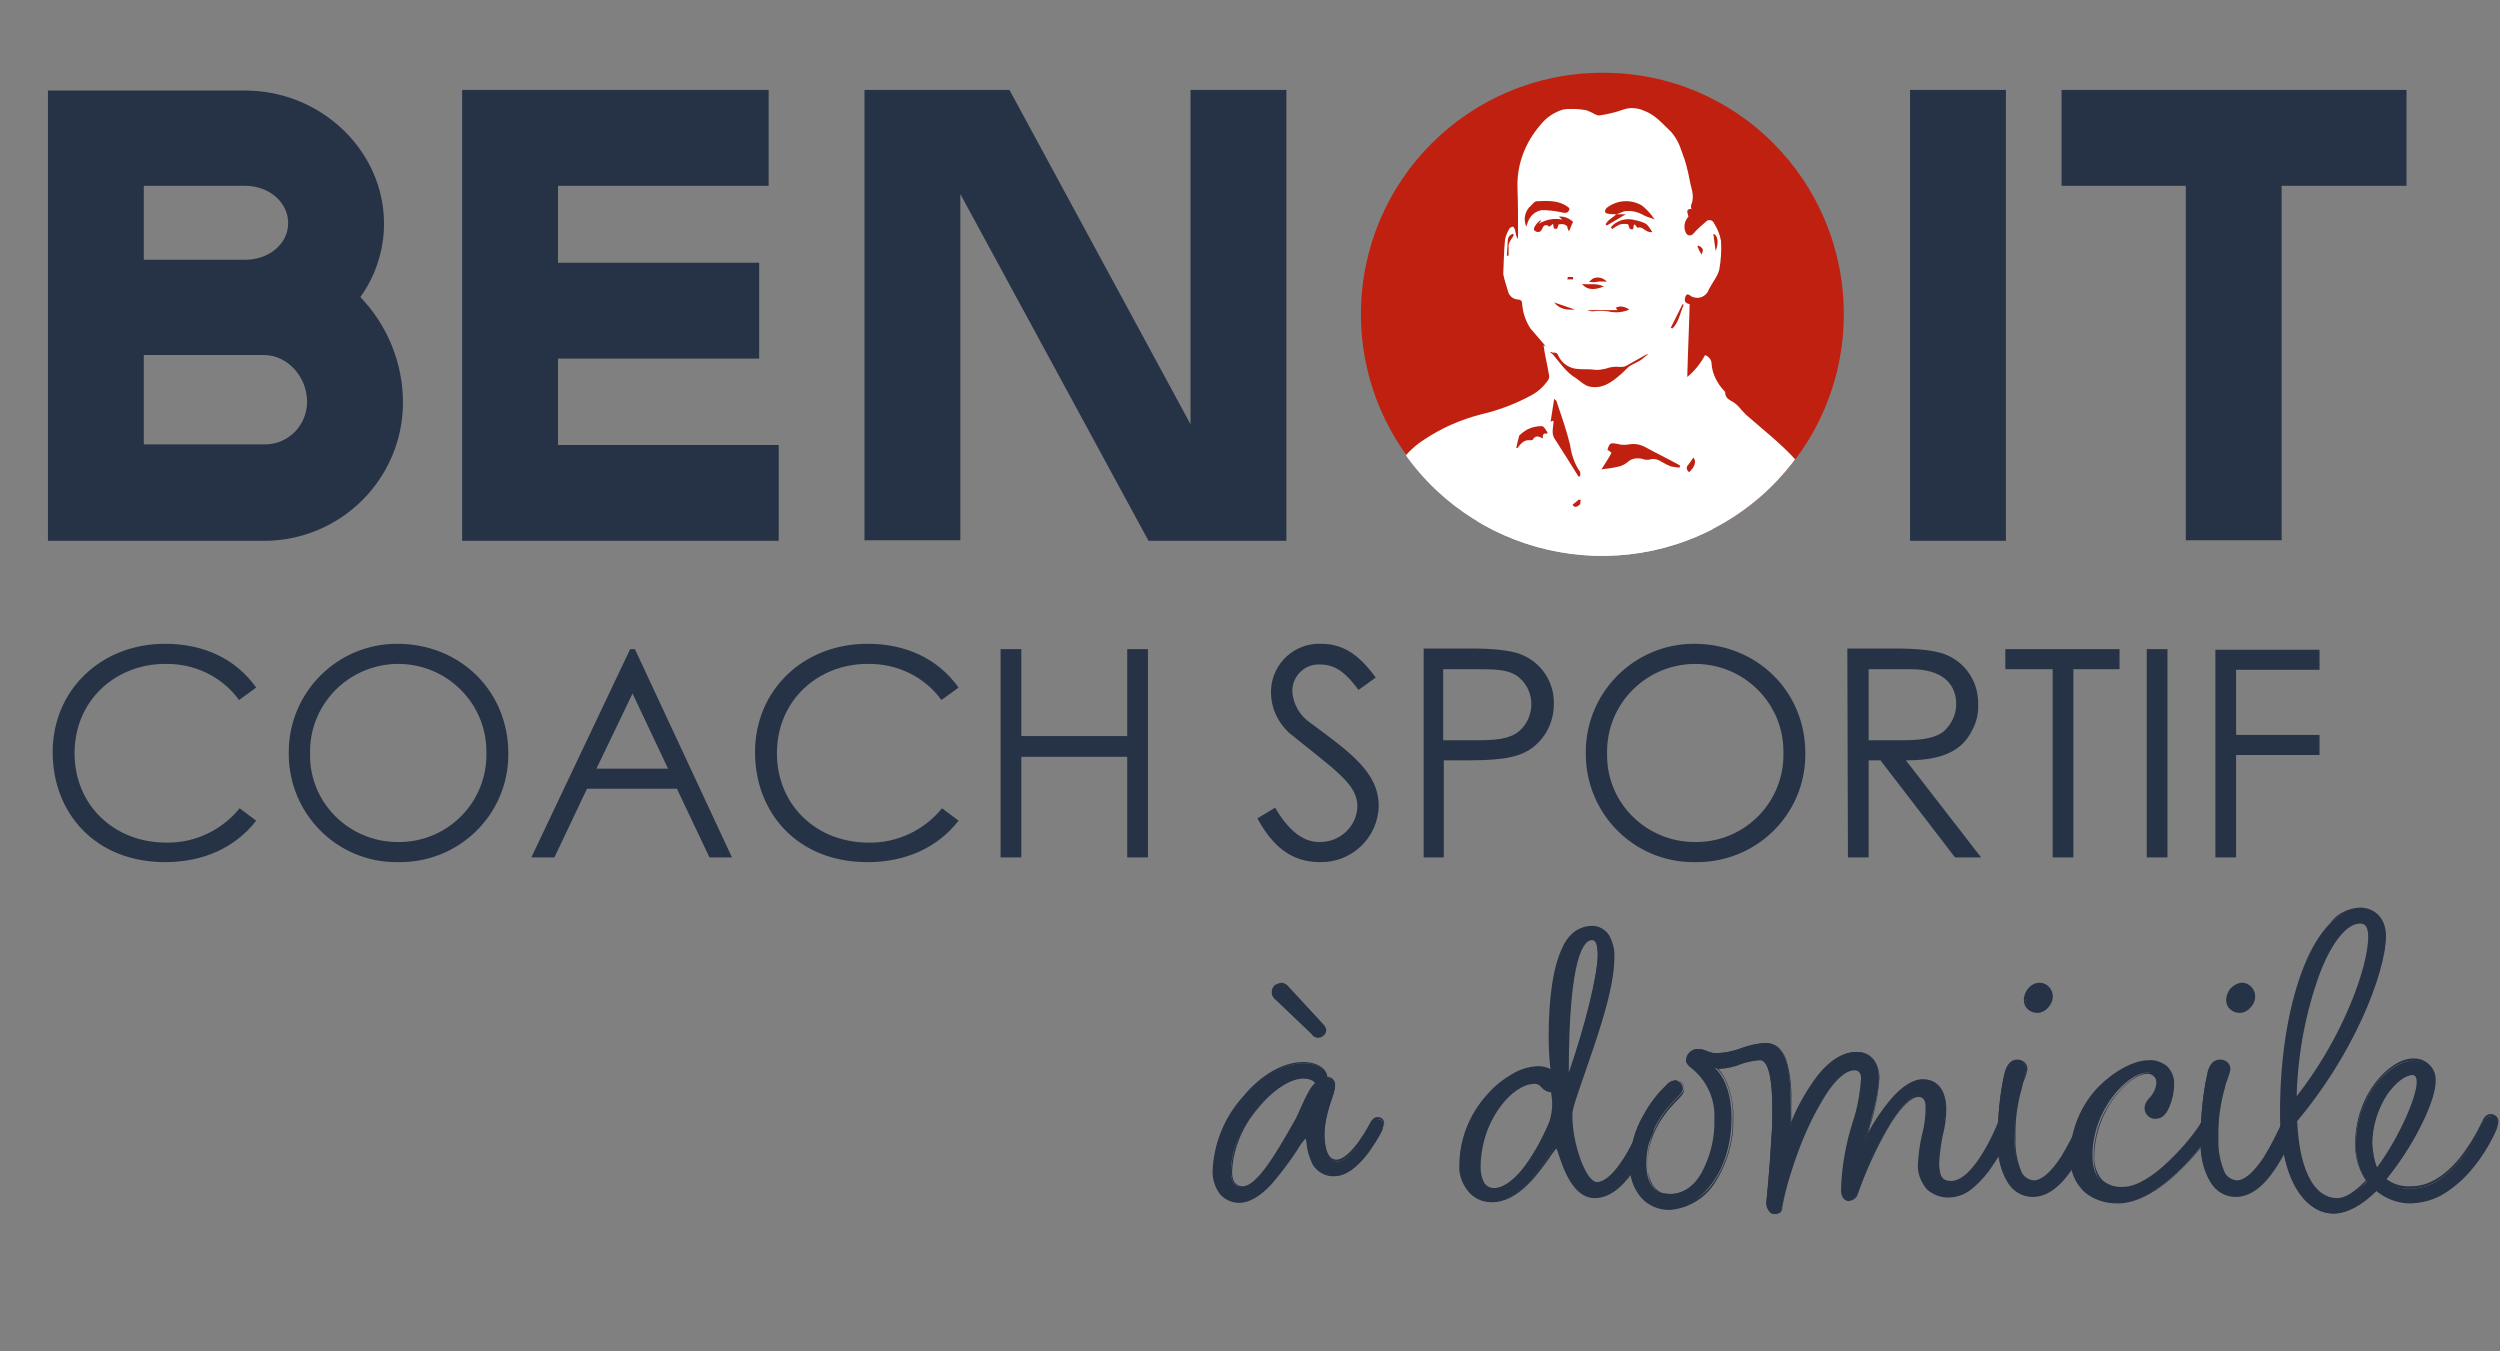 <?xml version="1.0" encoding="UTF-8"?>
<!-- Generator: Adobe Illustrator 24.0.1, SVG Export Plug-In . SVG Version: 6.00 Build 0)  -->
<svg xmlns="http://www.w3.org/2000/svg" xmlns:xlink="http://www.w3.org/1999/xlink" version="1.1" id="Calque_1" x="0px" y="0px" viewBox="0 0 422.5 228.4" style="enable-background:new 0 0 422.5 228.4;" xml:space="preserve">
<rect x="0" y="0" width="422.5" height="228.4" fill="#808080" stroke="none"/>
<style type="text/css">
	.st0{clip-path:url(#SVGID_2_);}
	.st1{fill:#263245;}
	.st2{fill:#BF200F;}
	.st3{clip-path:url(#SVGID_4_);}
	.st4{fill:#FFFFFF;}
	.st5{clip-path:url(#SVGID_6_);}
</style>
<g id="Groupe_79" transform="translate(-171 -409.777)">
	<g id="Groupe_6" transform="translate(-427.277 -50.328)">
		<g id="Groupe_5" transform="translate(598.277 460.105)">
			<g id="Groupe_2" transform="translate(0 0)">
				<g>
					<defs>
						<rect id="SVGID_1_" x="0" y="0" width="409.2" height="155.4"></rect>
					</defs>
					<clipPath id="SVGID_2_">
						<use xlink:href="#SVGID_1_" style="overflow:visible;"></use>
					</clipPath>
					<g id="Groupe_1" class="st0">
						<path id="Tracé_199" class="st1" d="M8.1,91.4h36.5c13,0,23.5-10.5,23.5-23.4c0-6.6-2.6-13-7.2-17.8c2.6-3.6,4-8,4-12.4        c0-12.3-10.6-22.5-23.5-22.5H8.1V91.4z M51.9,67.9c0,4-3.2,7.2-7.1,7.2c-0.1,0-0.1,0-0.2,0H24.3V60h20.3        C48.6,60,51.9,63.7,51.9,67.9z M41.4,31.4c4.1,0,7.3,2.8,7.3,6.3s-3.2,6.2-7.3,6.2H24.3V31.4H41.4z M78.1,91.4h53.5V75.2H94.3        V60.6h34V44.4h-34v-13h35.6V15.2H78.1V91.4z M194.1,91.4h23.3V15.2h-16.2v56.5l-30.6-56.5h-24.5v76.1h16.2V32.8L194.1,91.4z         M230.9,53.3c0,21.9,17.7,39.6,39.5,39.6c0,0,0.1,0,0.1,0c21.9,0,39.7-17.7,39.7-39.6c0,0,0,0,0,0c0-21.9-17.8-39.7-39.7-39.7        C248.6,13.6,230.9,31.4,230.9,53.3C230.9,53.3,230.9,53.3,230.9,53.3z M247,53.3c0-13,10.5-23.5,23.4-23.5        c13,0,23.5,10.6,23.5,23.5c0,13-10.6,23.5-23.5,23.4C257.5,76.8,247,66.3,247,53.3C247,53.4,247,53.4,247,53.3L247,53.3z         M322.8,91.4H339V15.2h-16.2V91.4z M348.3,31.4h21.1v59.9h16.2V31.4h21.1V15.2h-58.3V31.4z"></path>
						<path id="Tracé_1" class="st2" d="M311.6,53.1c0,22.6-18.3,40.8-40.8,40.8S230,75.6,230,53.1c0-22.6,18.3-40.8,40.8-40.8        C293.4,12.2,311.6,30.5,311.6,53.1"></path>
						<path id="Tracé_2" class="st2" d="M269.2,30.1c-0.3,0.8-0.8,0.4-1.2,0.4c-0.8-0.1-1.5-0.2-2.3-0.2c-0.8,0.1-1.4,0.7-1.7,1.5        c-0.1,0.2-0.1,0.4-0.2,0.7c-0.4-0.8-0.3-1.8,0.4-2.5c0.1-0.1,0.2-0.3,0.3-0.4c0.2-0.1,0.3-0.3,0.5-0.4        c1.4-0.1,2.9-0.2,4.1,0.8C269.2,29.9,269.2,30,269.2,30.1"></path>
						<path id="Tracé_3" class="st2" d="M275.2,30.8c-0.3,0-0.7,0-1-0.1c-0.2,0-0.4-0.1-0.4-0.2c0-0.2,0.1-0.4,0.2-0.5        c1.3-1,3.1-1.1,4.5-0.3c0.3,0.2,0.5,0.4,0.7,0.6c0.4,0.4,0.7,0.7,0.9,1.2c-0.5-0.2-0.9-0.3-1.4-0.5c-0.8-0.5-1.7-0.7-2.6-0.5        C275.9,30.5,275.6,30.6,275.2,30.8L275.2,30.8z"></path>
						<path id="Tracé_4" class="st2" d="M269.2,32.9c-0.1-0.2-0.2-0.5-0.3-0.7c-0.1-0.1-0.3-0.2-0.4-0.3c-0.2,0-0.4,0.1-0.6,0        c-0.2,0.2,0,0.8-0.6,0.5c-0.1,0-0.1-0.4-0.2-0.6c-0.1,0.1-0.3,0.2-0.5,0.4c-0.4-0.3-0.7-0.3-0.9,0.2c-0.1,0.3-0.4,0.5-0.7,0.4        c0,0-0.1,0-0.1-0.1c-0.4-0.2-0.2-0.6,0-0.8c0.2-0.2,0.4-0.4,0.6-0.6c0,0,0.1,0.1,0.1,0.1c-0.1,0.1-0.2,0.3-0.3,0.4        c0.9-0.5,2-0.7,3-0.5l-0.4-0.4c0.7,0,1.3,0.2,1.8,0.7C269.5,32.1,269.4,32.5,269.2,32.9"></path>
						<path id="Tracé_5" class="st2" d="M269.4,45.1c0.1-0.1,0.2-0.1,0.3-0.1c0.8,0.1,1.6,0.2,2.4,0.3c0.2,0,0.3,0.1,0.5,0.1        c0.1,0,0.2,0.1,0.2,0.2c0,0.1-0.1,0.2-0.2,0.3c-0.1,0.2-0.3,0.4-0.5,0.6c-0.3,0.2-0.7,0.4-0.9,0.4c-0.4-0.1-0.7-0.4-1-0.7        C269.9,45.9,269.7,45.5,269.4,45.1"></path>
						<path id="Tracé_6" class="st2" d="M279.8,33c-0.9,0.1-1.2-0.8-1.9-0.6c-0.1-0.1-0.3-0.3-0.4-0.5c-0.3,0.1,0,0.8-0.5,0.6        c-0.1,0-0.2-0.4-0.3-0.6c-0.3,0-0.7,0-1,0c-0.4,0.2-0.7,0.4-1,0.6c0-0.1-0.1-0.1-0.1-0.2c0.3-0.2,0.6-0.5,0.9-0.7        c0.7-0.4,1.5-0.4,2.3-0.2c0.5,0.1,0.9,0.3,1.4,0.5C279.3,32.2,279.4,32.6,279.8,33"></path>
						<path id="Tracé_7" class="st2" d="M276.9,42.9c-0.9,0.4-1.8,0.5-2.7,0.2c-0.7-0.1-1.3-0.1-2,0c-0.2,0-0.5,0-0.7-0.1h3.8        c-0.1-0.1-0.2-0.2-0.2-0.3C275.7,42.4,276.4,42.5,276.9,42.9"></path>
						<path id="Tracé_8" class="st2" d="M270.8,39.7c0.9-0.1,1.9,0,2.8,0.3C272.6,40.4,271.6,40.5,270.8,39.7"></path>
						<path id="Tracé_9" class="st2" d="M275.2,30.8h1.1c-0.9,0.5-1.6,1-2.4,1.4c0-0.1-0.1-0.1-0.1-0.2        C274.1,31.4,274.8,31.2,275.2,30.8L275.2,30.8"></path>
						<path id="Tracé_10" class="st2" d="M282.2,45.2c0.5-1,1-2,1.5-3l0.1,0.1c-0.4,1-0.5,2.2-1.4,3.1L282.2,45.2"></path>
						<path id="Tracé_11" class="st2" d="M274,39.3c-0.5,0-0.8,0-1.1,0c-0.4,0-0.7,0-1.1,0c0.2-0.2,0.4-0.4,0.6-0.5        C273,38.6,273.6,38.8,274,39.3"></path>
						<path id="Tracé_12" class="st2" d="M261.2,36c0.1-0.7,0.1-1.5,0.2-2.2c0-0.1,0.1-0.3,0.2-0.4c0.1-0.1,0.2-0.2,0.4-0.2        c0,0,0.2,0.1,0.1,0.1c-0.1,0.1-0.2,0.2-0.2,0.4c-0.2,0.3-0.3,0.6-0.4,0.9c0,0.4,0,0.9,0,1.4C261.4,36,261.3,36,261.2,36"></path>
						<path id="Tracé_13" class="st2" d="M287.9,35.4c-0.1-0.7-0.2-1.5-0.3-2.2C288.1,33.4,288.3,34.3,287.9,35.4"></path>
						<path id="Tracé_14" class="st2" d="M267.3,42c0.8,0.3,1.7,0.6,2.6,0.9C269,43.1,268,42.7,267.3,42"></path>
						<path id="Tracé_15" class="st2" d="M285.7,34.8c0.6,0.3,0.7,0.5,0.4,1.2c-0.2-0.4-0.4-0.8-0.5-1.1L285.7,34.8"></path>
						<path id="Tracé_16" class="st2" d="M269.7,39.1l-0.7,0c0-0.1,0-0.2,0-0.3c0.2,0,0.4,0,0.7,0C269.7,38.9,269.7,39,269.7,39.1"></path>
						<path id="Tracé_198" class="st1" d="M43.3,116.2c-3.5-4.9-8.9-7.4-15.4-7.4c-10.9,0-19,7.9-19,18.3c0,10.3,7.2,18.6,19,18.6        c6.4,0,11.8-2.4,15.4-7l-2.8-2.1c-3,3.7-7.6,5.9-12.4,5.8c-8.9,0-15.5-6.4-15.5-15.1c0-9,7-15.1,15.3-15.1        c4.9-0.1,9.6,2.1,12.5,6.1L43.3,116.2z M67.1,108.8c-10.1,0-18.3,8.2-18.3,18.3c0,0.1,0,0.2,0,0.3c0,10.1,8.1,18.3,18.2,18.3        c0.1,0,0.3,0,0.4,0c10.1,0.1,18.4-7.9,18.5-18c0-0.1,0-0.3,0-0.4C85.9,116.8,77.8,108.8,67.1,108.8L67.1,108.8z M67.3,112.2        c8.2,0,14.9,6.6,14.9,14.8c0,0.1,0,0.2,0,0.2c0.2,8.1-6.2,14.9-14.4,15.1c-0.2,0-0.4,0-0.6,0c-8.1,0-14.8-6.5-14.8-14.6        c0-0.1,0-0.2,0-0.3c-0.2-8.2,6.3-15,14.6-15.2C67.2,112.2,67.2,112.2,67.3,112.2L67.3,112.2z M106.5,109.7l-16.7,35.2h3.9        l5.5-11.6h15.2l5.5,11.6h3.8l-16.4-35.2L106.5,109.7z M112.9,129.9h-12.1l6.1-12.7L112.9,129.9z M162,116.2        c-3.5-4.9-8.9-7.4-15.4-7.4c-10.9,0-19,7.9-19,18.3c0,10.3,7.2,18.6,19,18.6c6.4,0,11.8-2.4,15.4-7l-2.8-2.1        c-3,3.7-7.6,5.9-12.4,5.8c-8.9,0-15.5-6.4-15.5-15.1c0-9,7-15.1,15.3-15.1c4.9-0.1,9.6,2.1,12.5,6.1L162,116.2z M169.1,144.9        h3.5v-17h17.9v17h3.5v-35.2h-3.5v14.7h-17.9v-14.7h-3.5V144.9z M232.5,114.5c-2.3-3.1-4.9-5.7-9.2-5.7        c-4.5-0.2-8.3,3.3-8.5,7.8c0,0.1,0,0.3,0,0.4c0,2.6,1.1,5,3,6.8c8,6.5,11.6,8.7,11.6,12.5c-0.1,3.4-3,6.1-6.5,6c0,0,0,0,0,0        c-2.7,0-5.2-2-7.4-5.8l-3,1.8c2.6,4.8,5.8,7.4,10.6,7.4c5.3,0.1,9.8-4.1,9.9-9.5c0-5.7-4.9-9.1-11.5-14        c-1.8-1.2-3-3.2-3.1-5.4c0-2.5,2-4.5,4.4-4.5c0.1,0,0.2,0,0.3,0c2.9,0,4.6,1.8,6.5,4.3L232.5,114.5z M240.5,144.9h3.5v-16.4        h3.5c4.9,0,8.5-0.2,11-1.8c2.6-1.7,4.1-4.6,4.1-7.7c0.1-3.8-2.2-7.2-5.8-8.5c-1.7-0.6-4.5-0.9-8.1-0.9h-8.1V144.9z         M250.2,113.1c2.7,0,4.9,0.1,6.4,1.3c1.4,1.1,2.2,2.8,2.2,4.6c0,1.7-0.7,3.4-2.1,4.6c-1.6,1.3-3.9,1.5-7,1.5        c-1.8,0-3.8,0-5.8,0v-12H250.2z M286.3,108.8c-10.1,0-18.3,8.2-18.3,18.3c0,0.1,0,0.2,0,0.3c0,10.1,8.1,18.3,18.2,18.3        c0.1,0,0.3,0,0.4,0c10.1,0.1,18.4-7.9,18.5-18c0-0.1,0-0.3,0-0.4C305.1,116.8,296.9,108.8,286.3,108.8L286.3,108.8z         M286.5,112.2c8.2,0,14.9,6.6,14.9,14.8c0,0.1,0,0.2,0,0.2c0.2,8.1-6.2,14.9-14.4,15.1c-0.2,0-0.4,0-0.6,0        c-8.1,0-14.8-6.5-14.8-14.6c0-0.1,0-0.2,0-0.3c-0.2-8.2,6.3-15,14.6-15.2C286.3,112.2,286.4,112.2,286.5,112.2L286.5,112.2z         M312.3,144.9h3.5v-16.4h2l12.6,16.4h4.4l-12.7-16.4c5.8,0,9.4-1.4,11.2-5.1c0.7-1.3,1.1-2.8,1-4.4c0.1-3.8-2.2-7.2-5.8-8.5        c-1.7-0.6-4.5-0.9-8.2-0.9h-8.1L312.3,144.9z M323,113.1c5.3,0,7.6,2.5,7.6,5.9c0,1.8-0.8,3.4-2.1,4.6        c-1.5,1.2-3.9,1.5-6.9,1.5c-1.9,0-3.9,0-5.8,0v-12H323z M346.9,113.1v31.8h3.5v-31.8h7.8v-3.4h-19.3v3.4H346.9z M362.8,144.9        h3.5v-35.2h-3.5V144.9z M374.4,144.9h3.5v-17.3H392v-3.4h-14.1v-11H392v-3.4h-17.6L374.4,144.9z"></path>
					</g>
				</g>
			</g>
			<g id="Groupe_4" transform="translate(229.95 15.813)">
				<g>
					<defs>
						<path id="SVGID_3_" d="M20.8,1.6C1.2,12.7-5.8,37.6,5.2,57.3s36,26.6,55.6,15.6s26.6-36,15.6-55.6c-0.5-1-1.1-1.9-1.7-2.8        C59.7,1.9,39.8-2.8,20.8,1.6"></path>
					</defs>
					<clipPath id="SVGID_4_">
						<use xlink:href="#SVGID_3_" style="overflow:visible;"></use>
					</clipPath>
					<g id="Groupe_3" class="st3">
						<path id="Tracé_17" class="st4" d="M32,43.7c-0.3-0.4-0.6-0.8-0.9-1.2c-0.8-0.9-1.6-1.9-2.4-2.8c-0.8-1.2-1.3-2.7-1.4-4.1        c0-0.5-0.2-0.8-0.8-0.8c-0.8-0.1-1.4-0.6-1.6-1.4c-0.2-0.7-0.4-1.3-0.6-2c-0.1-0.3-0.1-0.6-0.2-0.9c0.1-1.9,0.1-3.9,0.3-5.8        c0.1-0.6,0.4-1.3,0.7-1.8c0.1-0.2,0.4-0.4,0.6-0.4c0.2,0,0.3,0.3,0.4,0.6c0.1,0.5,0.2,1,0.4,1.5c0.1-0.3,0.1-0.5,0.1-0.8        c0-2.7,0-5.3-0.1-8c-0.1-3.8,1.3-7.5,3.8-10.4c1-1.3,2.3-2.2,3.9-2.7c0.6-0.1,1.1-0.1,1.7-0.1c0.8,0,1.5,0.1,2.2,0.2        c0.5,0.2,1,0.4,1.5,0.7c0.2,0.1,0.5,0.2,0.7,0.2c1.4-0.2,2.7-0.5,4.1-1c1.1-0.4,2.4-0.3,3.5,0.2c1.9,0.7,3.1,2.2,4.5,3.5        c0.9,1,1.5,2.2,1.9,3.5c0.6,1.5,1,3.1,1.3,4.7c0.2,1.3,0.9,2.6,0.3,4.1c-0.1,0.3-0.1,0.5,0,0.8c-1.1,0-0.6,0.7-0.5,1.3        c-0.7,0.7-0.9,1.9-0.4,2.8c0.3,0.5,0.9,0.5,1.3,0c0.6-0.7,1.3-1.3,2-1.9c0.3-0.4,0.9-0.4,1.2-0.1c0.1,0.1,0.2,0.2,0.2,0.3        c0.6,0.9,1,1.9,1.2,3c0.1,1.6,0,3.3-0.3,4.9c-0.2,0.7-0.6,1.4-1,2c-0.2,0.4-0.5,0.8-0.7,1.2c-0.4,1.2-1.6,1.8-2.7,1.4        c-0.1,0-0.3-0.1-0.4-0.2c-0.3-0.2-0.7-0.5-0.9,0.1c-0.2,0.5-0.2,1,0.4,1.2c0.1,0,0.2,0.1,0.3,0.1c-0.1,4.1-0.3,8.1-0.4,12.3        c1.2-1,2.2-2.2,3-3.7c0.6,0.2,1.1,0.8,1.1,1.4c0.1,1.7,0.9,3.3,2.1,4.6c0.1,0.1,0.2,0.2,0.2,0.3c0,1.1,0.9,1.3,1.6,1.8        c0.4,0.3,0.8,0.7,1.1,1.1c0.4,0.4,0.8,0.9,1.2,1.2c3.2,2.8,6.6,5.4,9.3,8.8c0.9,1.2,1.7,2.5,2.5,3.8c0.7,1,1.4,2,2,3        c0.3,0.5,0.6,1,0.7,1.6c0.3,2,0.5,4.1,0.7,6.1c0.2,2,0.6,4,0.7,6c0.3,2.5-0.1,5.1-1.1,7.4c-1,2.2-1.8,4.5-2.5,6.9        c-0.8,2.4-1.6,4.9-2.3,7.4c-0.1,0.4-0.1,0.8-0.2,1.2c-0.1,0.3-0.2,0.5-0.3,0.8c-0.2-0.1-0.5-0.2-0.7-0.3        c-0.4-0.2-0.8-0.4-1.2-0.7c0.6,0.6,1.4,1,1.5,1.6c0,0.8-0.1,1.5-0.4,2.3c-3-1.8-6.3-2.6-9.5-3.5c1.3,0.5,2.6,1,3.9,1.5        c0.4,0.2,0.8,0.3,1.2,0.5c0.9,0.4,1.4,1.4,1,2.3c0,0,0,0.1,0,0.1c-0.8,0.1-0.8,0.2-1.1,2l-1.3,0.4c0.3,0.2,0.4,0.4,0.6,0.5        c-0.1,0.1-0.1,0.1-0.2,0.2c-0.3,0.2-0.5,0.5-0.7,0.8c-0.3,0.6-0.3,1.2-1,1.5c-0.1,0-0.1,0.1-0.1,0.2c0,0.9-0.9,1.1-1.3,1.7        c-0.2,0.3-0.4,0.7-0.7,0.9c-0.2,0.2-0.5,0.4-0.8,0.6c0.4,1.5-0.6,1.4-1.8,1.1c0,0.1,0.1,0.2,0.1,0.2c0.3,0.2,0.5,0.4,0.8,0.6        l-0.1,0.2l-0.8-0.2c-0.1,0.3-0.3,0.7-0.4,1c1,0.4,1,0.4,0.5,1.4c-0.1,0.2-0.2,0.3-0.2,0.5c0.1,0.7-0.4,1.3-1.1,1.4        c0.4,0.1,0.5,0.1,0.8,0.1c-0.8,1.4-2.7,1.7-3,3.6c-0.6,0.1-1.1,0.6-1,1.2c0,0.1,0,0.2,0.1,0.2c0.1,0.4-0.3,1-0.5,1.5        c-0.7-0.2-0.9,0.3-0.9,1c0,0.6-0.6,0.8-1.1,0.9c-0.8,0.1-1.4,0.5-1.8,1.2c0.1,0.2,0.2,0.5,0.2,0.6c-0.9,0.5-1.8,1.1-2.6,1.8        c-1.5,1.3-4.5,1.2-5.7-0.2c-0.5-0.6-0.9-1.3-1.4-2c-0.2-0.2-0.4-0.5-0.6-0.7c-0.3-0.1-0.7-0.1-0.8-0.2        c-0.1-0.7,0.1-1.4,0.6-1.8c0.3-0.1,0.6-0.3,0.9-0.6c0.4-0.6,0.7-0.6,1,0c0.1,0.1,0.2,0.2,0.3,0.3c0.3-0.3,0.6-0.7,0.7-1.1        c0.1-0.4,0-0.9-0.1-1.3c-0.3-0.5-0.6-0.9-1-1.3c-0.1-0.1-0.3-0.2-0.4-0.3c-0.1-0.1-0.3-0.1-0.4-0.2c-0.6-0.7-0.6-0.7-1.5-0.6        c-0.2-0.4-0.4-0.7-0.6-1.1c-1,0.9-1.3,0.9-2.5,0.3c-0.5-0.3-1.2-0.3-1.7-0.5c-0.6-0.3-1.1-0.5-1.6-0.8        c-0.2-0.1-0.3-0.2-0.5-0.2c-0.8,0-0.9-0.4-0.8-1c-0.9-0.1-1.6-0.6-2.1-1.3c-0.2-0.2-0.5-0.2-0.8-0.3c0,0.1-0.1,0.2-0.1,0.2        c0.1,0.2,0.2,0.4,0.2,0.6c-0.1,0-0.1,0.1-0.2,0.1c-0.5-0.7-1-1.4-1.5-2.1c-0.1-0.1,0-0.2,0-0.4l-0.7,0.4        c-0.7-1.4-0.5-1.8,0.9-2.2c1.3-0.3,2.5-0.7,3.9-1.1c-0.5-0.1-0.8-0.2-1.2-0.2c-1.2,0-2.3-0.3-3.3-0.8        c-0.8-0.5-1.7-0.6-2.5-0.3c-0.3,0.1-0.8,0-1.1,0c-0.6,0-1.1,0.2-1.7,0.2c-0.1,0-0.2,0-0.3,0c-0.9-0.2-1.7-0.3-2.6-0.4        c-1.4,0-2.8,0.1-4.3,0.2c-0.7-0.7-0.7-0.7-1.1-0.2c-0.5-0.1-0.8-0.1-1.1-0.1c-0.5,0-0.9,0-1.4,0c-0.4,0-0.7,0.1-1.1,0.1        c-0.5,0.1-0.9,0-1.3-0.2c-0.2-0.2-0.6-0.2-0.8,0c0,0,0,0-0.1,0.1c-0.6,0.5-1.5,0.6-2.2,0.1c-0.2-0.1-0.4-0.1-0.6-0.1        c-0.5-0.1-1.1-0.2-1.6-0.3c-0.8-0.2-1.6-0.4-2.5-0.5c-1.1-0.1-2.2-0.5-3.1-1.1c-0.5-0.4-1.5-0.3-2.3-0.4        c0-0.2-0.2-0.5-0.1-0.6c0.6-0.7-0.1-1-0.4-1c-1.2,0-1.3-0.7-1.3-1.6c0,0-0.1-0.1-0.2-0.2l-0.7,1.6c-0.8-0.9-0.5-2.3-1.6-2.7        l-0.2-1.8l-0.4,0c-0.1,0.3-0.2,0.5-0.3,0.8c0,0-0.1,0-0.1,0c-0.2-1.3-1.3-1-2-0.9c-0.7,0.1-0.7-0.2-0.5-0.6        c0.1-0.4,0.3-0.7,0.4-1.1c-1.2-0.8-1.2-0.8-0.9-2.3c0.2-0.9,0.3-1.8,0.3-2.8c0-0.3-0.2-0.6-0.3-0.9c0.7-0.5,0.7-1.2,1-1.9        c0.4-1.2,0.2-2.6,1.1-3.8c0.7-1.2,1.4-2.5,2-3.7c0.7-1.1,1.4-2.2,2.3-3.2c0.2-0.2,0.7-0.2,1.1-0.3c0.4,0,0.8,0,1.2,0.1        c0-0.1,0-0.1,0-0.2l-3.8-0.3c0.8-1.3,1.7-2.7,2.5-4.1c0.6-1,1-2.2,1.2-3.4c0.2-0.7,0.4-1.4,0.7-2.1c0.5-1.4,1-2.7,1.5-4.1        c0.3-1.6,0.8-3.2,1.4-4.7c2.1-4,4-8.3,8.1-10.9c3-2,6.2-3.4,9.7-4.3c3-0.7,5.9-1.8,8.6-3.3c1.1-0.6,2-1.5,2.7-2.5        c0.2-0.3,0.2-0.7,0.1-1c-0.2-1.3-0.7-3.3-0.9-4.9C31.5,42.8,31.9,43.6,32,43.7c0.2,0.1,0.4,0.3,0.5,0.4c1.2,1.4,2.2,3,3.9,4        c0.7,0.5,1.4,1.2,2.2,1.4c2.2,0.5,3.8-0.7,5.3-2c0.5-0.4,1-1,1.5-1.4c0.6-0.4,1.4-0.7,2-1.1c0.4-0.3,0.7-0.6,1.1-0.9L48.5,44        c-0.1,0.1-0.3,0.1-0.4,0.2c-1.1,0.6-2.1,1.2-3.2,1.8c-0.4,0.2-0.7,0.2-1.1,0.2c-0.8-0.1-1.6,0-2.4,0.3c-0.5,0.1-1,0.2-1.4,0.2        c-0.5,0-0.9-0.1-1.4-0.1c-0.8,0-1.6,0-2.3-0.1c-1.3-0.2-2.4-1.1-2.9-2.2c-0.1-0.4-0.5-0.6-0.9-0.5        C32.2,43.6,32.1,43.7,32,43.7 M43.2,20.4c-0.6,0.6-1.4,0.9-1.8,1.7c0.1,0.1,0.1,0.1,0.2,0.2c1-0.6,2-1.2,3.2-1.9L43.2,20.4        c0.4-0.1,0.8-0.3,1.3-0.5c1.2-0.2,2.4,0.1,3.4,0.7c0.6,0.3,1.2,0.4,1.8,0.7c-0.4-0.6-0.8-1.1-1.3-1.6        c-0.3-0.3-0.6-0.6-0.9-0.8c-1.9-1.1-4.2-0.9-5.9,0.4c-0.2,0.2-0.3,0.4-0.3,0.7c0,0.1,0.3,0.3,0.5,0.3        C42.3,20.4,42.8,20.4,43.2,20.4 M29.9,99.8c-0.3,0-0.7,0.1-1,0.1c-0.5,0-0.9,0.4-0.9,0.9c0,0.1,0,0.2,0,0.3        c0.3,0.7-0.1,1.2-0.3,1.7c0,0.2-0.1,0.4-0.1,0.6c-0.1,0.3-0.1,0.6-0.1,1c-0.1,0.3-0.1,0.5-0.2,0.8c0,1.1-1,2-1.8,1.8        c-0.2-0.4-0.3-0.6-0.5-0.9l-0.8,0.8l-1-0.5c0.4-1.2,0.5-2.5,2-2.7c-0.1-0.8,1-1.1,0.8-2.1c-0.1-0.7,0.4-1.5,0.6-2.3        c0.2-0.8,0.3-1.7,0.4-2.5c0.1-0.8,0.2-1.6,0.3-2.4c0.1-0.8,0.1-1.6,0.1-2.4l-0.3,0c-0.3,1.2-0.5,2.3-0.7,3.5        c0,0.8-0.4,1.6-1.1,2.1c-0.2,0.2-0.4,0.4-0.5,0.7c0.2,0.3,0.5,0.6,0.4,0.8c-0.1,0.3-0.4,0.5-0.7,0.6c-0.5,0.2-1,0.2-1.5,0.3        c-0.6,0.2-1.2,0.5-0.8,1.3c0,0.1,0,0.2,0,0.2c0,1.1-0.9,2-0.5,3.2c0,0.1-0.1,0.2-0.2,0.2c-0.1,0.2-0.1,0.4-0.2,0.6        c0,0.2-0.1,0.3-0.2,0.4c-0.1-0.1-0.4-0.2-0.4-0.2c0-1.3-0.9-1.5-1.9-1.7c0.2-0.5,0.4-1.1-0.2-1.5s-1.1-1-0.7-1.6        c0.5-0.7,0.3-1-0.5-1c-0.1,0-0.2-0.2-0.2-0.4c-0.3-1-0.7-1.2-1.7-0.6c0.2,0.2,0.5,0.4,0.8,0.6c-0.6,0.2-1.2-0.1-1.5-0.7        c0,0,0-0.1,0-0.1c-0.8-1.8-1.3-3.7-1.5-5.6c-0.1-2.1,0-4.2,0.2-6.3c0-1.3-0.1-2.6-0.2-3.9h-0.3l-0.3,1.7l-0.2,0        c-0.1-0.6-0.2-1.2-0.2-1.8c0-1,0-2,0.1-3c0.1-0.5-0.2-1-0.8-1.1c0.1,0.4,0.2,0.9,0.2,1.4c0.1,1.9,0.2,3.7,0.2,5.6        c0.1,1.9,0.1,3.7-0.1,5.6c-0.1,0.5-0.2,0.9-0.3,1.5c-0.4-0.2-0.8-0.4-1.2-0.5c0,0.2,0.1,0.3,0.2,0.4c0.9,0.9,0.9,1.4,0,2.3        c-0.4,0.4-0.8,0.9-1.2,1.5c-0.4,0.5-0.7,1-1.1,1.6c-1.1,1.7-2.8,3-3.7,4.9c-0.2,0.3-0.5,0.4-0.8,0.5c-1.2-0.1-2.4-0.3-3.7-0.4        c-1.7-0.1-3.2-0.9-4.8-1.5c-0.6-0.2-1.2-0.4-1.8-0.5l-0.1,0.3c0.4,0.2,0.8,0.3,1.2,0.5c0.9,0.4,2.1,0.3,2.6,1.4        c0,0.1,0.2,0.1,0.3,0.1c1.7,0.2,3.3,0.4,5,0.8c1.3,0.1,2.5,0.6,3.5,1.5c0.4-0.5,1.1-0.7,1.6-0.3c0.1,0.1,0.2,0.2,0.3,0.3        c0.5,0,0.9,0,1.4,0.2c0.4,0.1,0.8,0.4,1.2,0.5c0.7,0.2,1.4,0.2,2.1,0.4c1.1,0.4,2.3,0.7,3.5,0.9c1.9,0.2,3.9,0.2,5.8,0.2        c2.8,0,5.6-0.2,8.4-0.3c1.2,0,2.4-0.2,3.5-0.1c0.7,0,1.2,0,1.3-0.4c-0.3-0.5-0.6-0.8-0.6-1.2c0.1-1-0.3-1.9-1.2-2.4        c0,0-0.1-0.1-0.1,0l-1.3,0.2c0,0.1,0,0.2-0.1,0.2L34,104c0,0.1,0,0.1,0,0.1h-1.2c0,0.4,0.1,0.8-0.1,1c-0.5,0.8-1,1.8-2.3,1.4        c-0.2-0.1-0.4,0.1-0.5,0.1c-0.3-0.1-0.5-0.2-0.7-0.4c-0.3-0.4-0.5-0.8-0.7-1.3l1.1-0.6c0-0.8,0.1-1.5,0.1-2.3        c0-0.1,0.1-0.3,0-0.4c-0.5-0.7-0.1-1.1,0.7-1.4C30.2,100,30,99.9,29.9,99.8c0.1-0.6,0.7-1.3-0.1-1.7c0.3-0.8,0.5-1.6,0.8-2.3        c0-0.1-0.1-0.3-0.3-0.4c-0.2,0-0.3,0-0.5,0.1c-0.3,0.2-0.6,0.4-0.8,0.6c-0.1,0.2-0.2,0.4-0.1,0.6c0.1,0.2,0.2,0.4,0.3,0.5        l-1,1C28.6,98.9,28.9,99.7,29.9,99.8 M47.4,100c-0.4,0.2-0.8,0.4-1.3,0.6c0.6,0.3,0.7,0.8,0.2,1.1c-0.4,0.2-0.8,0.4-1.3,0.5        c-0.2,0.7,0.2,1.7-1,1.9c0,0-0.1,0.1-0.1,0.1c0.1,0.7-0.4,0.5-0.8,0.5c-0.2,0-0.4,0-0.5,0.1c-1,0.5-2.1,1.1-3.1,1.6        c-0.3,0.2-0.6,0.4-0.8,0.6c0.8,0.2,1.6,0.4,2.4,0.7c0.7,0.3,1.6,0.4,2.4,0.3c0.7,0,1.4-0.4,1.6-1.1c0.1-0.3,0.2-0.7,0.3-1        c0.9-1.8,1.7-3.6,2.6-5.4c0.3-0.6,0.4-1.3,0.7-2c0.4-0.9,0.8-1.8,1.1-2.7c0.1-0.4-0.3-0.9-0.5-1.3c-0.3,0.3-0.9,0.5-1,0.8        c-0.1,0.6-0.1,1.2,0,1.8C47.2,97.8,46.9,98.4,47.4,100 M40.7,63.5c0.9-0.1,1.8-0.2,2.6-0.4c0.7-0.1,1.3-0.4,1.8-0.8        c0.7-0.7,1.8-0.8,2.7-0.5c0.3,0.1,0.6,0.1,0.9,0.1c0.7-0.3,1.5-0.1,2.1,0.3c0.5,0.3,1.1,0.6,1.6,0.8c0.5,0.1,1,0.2,1.5,0.2        c0-0.1,0.1-0.2,0.1-0.3c-0.1-0.1-0.2-0.1-0.3-0.2c-1.8-1-3.7-1.9-5.5-2.9c-0.9-0.5-1.9-0.7-2.9-0.5c-0.6,0.1-1.3,0.1-1.9-0.1        c-1.2-0.2-1.3-0.2-1.7,1c0.2,0.1,0.4,0.3,0.7,0.5C41.9,61.7,41.3,62.5,40.7,63.5 M32.6,55.3c0,1-0.4,2,0.1,2.9        c0.7,1.1,1.4,2.2,2.1,3.3c0.7,1.1,1.3,2.1,2,3.2l0.3,0c0-0.3,0.1-0.7-0.1-0.9c-0.9-1.3-1.4-2.9-1.6-4.4        c-0.6-2.5-1.5-5-2.3-7.4c0-0.1-0.2-0.2-0.4-0.4c-0.2,1.4-0.4,2.6-0.6,3.9C32.3,55.3,32.5,55.3,32.6,55.3 M52.1,82.3L52.1,82.3        c0,1.6,0,3.2,0,4.8c0.1,1.4-0.1,2.8-0.6,4.2c-0.2,0.6-0.4,1.3-0.6,1.9c0.1,0,0.2,0.1,0.3,0.1c0.1-0.2,0.3-0.4,0.4-0.6        c0.2-0.5,0.5-1,0.7-1.5c0.1-0.2,0.2-0.5,0.3-0.7c0.5-1.7,0.9-3.3,1.4-5c0.2-0.6,0.4-1.1,0.8-1.6c0.6-0.9,1.2-1.8,1.9-2.8        l-0.2-0.2l-2.3,3l-0.2-0.1v-1l-0.2,0c-0.2,1.1-0.4,2.3-0.6,3.4l-0.2,0v-3.9c-0.1,0-0.1,0-0.2,0c-0.2,0.3-0.3,0.7-0.6,1.2        C52.2,83,52.2,82.6,52.1,82.3 M35.3,19.5c0-0.1-0.1-0.1-0.1-0.2c-1.6-1.3-3.5-1.2-5.5-1.1c-0.2,0-0.5,0.3-0.7,0.5        c-0.2,0.2-0.3,0.4-0.5,0.5c-0.8,0.9-1,2.2-0.5,3.3c0.1-0.4,0.2-0.6,0.3-0.9c0.4-1,1.2-1.7,2.3-1.9c1,0,2,0.1,3,0.3        C34.3,20.1,35,20.5,35.3,19.5 M31.5,57.5c0-0.1,0-0.1,0.1-0.2c-0.3-0.4-0.6-1.1-1-1.1c-0.9,0-1.7,0.2-2.5,0.6        c-0.5,0.3-0.9,0.6-1.3,1c-0.2,0.8-0.4,1.5-0.5,2.1c0.1,0,0.1,0,0.2,0c0.6-0.8,1.2-1.5,2.3-1.3c0.1,0,0.2-0.1,0.3-0.1        c0.4-0.8,1-0.6,1.7-0.2C30.7,57.7,30.9,57.3,31.5,57.5 M35.2,23.3c0.3-0.6,0.4-1.1,0.7-1.6c-0.6-0.6-1.5-1-2.4-0.9        c0.2,0.2,0.4,0.3,0.6,0.5c-1.4-0.3-2.8,0-4,0.7c0.1-0.2,0.3-0.3,0.4-0.5l-0.1-0.1c-0.3,0.2-0.6,0.5-0.8,0.8        c-0.2,0.3-0.6,0.8,0,1.1c0.4,0.2,0.8,0.1,1-0.3c0-0.1,0.1-0.1,0.1-0.2c0.3-0.7,0.7-0.7,1.2-0.3c0.3-0.2,0.5-0.4,0.6-0.5        c0.1,0.3,0.1,0.8,0.2,0.8c0.8,0.3,0.5-0.5,0.8-0.7c0.3,0,0.6-0.1,0.8,0c0.2,0,0.4,0.2,0.6,0.3C34.9,22.7,35.1,23,35.2,23.3         M49.3,23.4c-0.4-0.6-0.7-1.1-1.1-1.4c-0.6-0.3-1.2-0.5-1.8-0.6c-1-0.3-2.1-0.2-3,0.3c-0.4,0.2-0.8,0.5-1.1,0.9        c0.1,0.1,0.1,0.2,0.2,0.3c0.4-0.3,0.9-0.6,1.4-0.8c0.4-0.1,0.9-0.1,1.3,0c0.2,0.4,0.2,0.8,0.4,0.8c0.8,0.3,0.3-0.6,0.7-0.8        l0.5,0.6C47.7,22.3,48.1,23.6,49.3,23.4 M41,118.5c0.7-0.4,1.9-0.2,1.6-1.5c0-0.1,0.1-0.2,0.1-0.3c0.2-0.9,0.4-1.9,0.7-2.8        c-0.9,0.2-0.1,1.8-1.3,1.6C41.5,116.5,42.3,117.8,41,118.5 M45.4,36.5c-0.7-0.5-1.6-0.7-2.3-0.3c0.1,0.1,0.2,0.2,0.3,0.4h-5.1        c0.3,0.1,0.6,0.2,0.9,0.2c0.9-0.1,1.8-0.1,2.6,0C43,37.1,44.3,37,45.4,36.5 M43.3,108.4c-0.5,0.6-1.1,1.1-1,1.2        c0.3,0.5,0.7,0.8,1.2,1c0.5,0.1,0.8-0.4,0.7-0.9C44,109.3,43.7,108.8,43.3,108.4 M37.4,32.2c1.1,1.2,2.4,0.9,3.7,0.4        C39.9,32,38.6,32.3,37.4,32.2 M21,104c-0.4-0.8,0.6-1.7-0.4-2.3c-0.3,0.3-0.5,0.6-0.7,0.9C20.1,103,19.7,104,21,104         M56.2,61.5c-0.2,0.4-0.5,0.8-0.8,1.2c-0.5,0.5-0.3,0.9,0.1,1.3C56.5,63.1,56.8,62.1,56.2,61.5 M52.4,39.6l0.3,0.1        c1.1-1.1,1.3-2.7,1.9-4l-0.2-0.1L52.4,39.6z M44,111.7c-0.2-0.2-0.5-0.4-0.7-0.5c-0.3,0.3-0.6,0.6-0.9,1        c0,0.1,0.5,0.4,0.7,0.7L44,111.7 M41.6,31.8c-0.5-0.6-1.4-0.9-2.2-0.6c-0.3,0.1-0.5,0.4-0.8,0.6c0.5,0.1,1,0.1,1.4,0        C40.6,31.7,41,31.8,41.6,31.8 M53.4,76.6c-0.7,0.6-1.3,3.2-1.1,4.3C52.7,79.4,53.1,78,53.4,76.6 M24.7,27.4c0.1,0,0.2,0,0.3,0        c0-0.6,0-1.2,0-1.8c0.1-0.4,0.3-0.8,0.6-1.2c0.1-0.2,0.2-0.3,0.3-0.5c0,0-0.2-0.2-0.2-0.2c-0.2,0.1-0.4,0.2-0.5,0.3        c-0.1,0.1-0.2,0.3-0.3,0.5C24.8,25.4,24.8,26.4,24.7,27.4 M60,26.6c0.6-1.5,0.3-2.7-0.4-2.9C59.7,24.7,59.9,25.7,60,26.6         M32.7,35.3c0.9,1.1,2,1.3,3.5,1.2L32.7,35.3 M54.6,84.9c0,0,0.1,0.1,0.1,0.1c0.7-0.8,1.5-1.7,2.1-2.4L54.6,84.9 M35.8,69.5        c0.4,0.6,0.8,0.3,1.2,0c0.2-0.2,0.1-0.5,0.2-0.8l-0.3-0.1C36.5,68.9,36.2,69.2,35.8,69.5 M57.1,25.7l-0.2,0.1        c0.2,0.5,0.4,0.9,0.7,1.4C58,26.4,57.9,26.1,57.1,25.7 M36.5,106.7c0,0.1,0,0.3-0.1,0.4h1.3c0-0.1,0-0.2,0-0.2L36.5,106.7         M35.9,31.4l0-0.4c-0.3,0-0.6,0-0.9,0c0,0.1,0,0.3-0.1,0.4L35.9,31.4"></path>
						<path id="Tracé_18" class="st4" d="M15.9,102c6.9,0.9,13.8,1.9,20.8,2c3.4,0.1,6.8-0.3,10.1-1.2c2.5-0.8,5.7-2.9,7.6-3.5        C48.8,92,43.2,84.8,37.7,77.5c-1.6,2.7-1.1,1.3,0.9,0.8c-1,0.3-4.2-0.2-5-0.3c-1.9-0.2-3.9-0.5-5.8-0.9l-1.6-0.3        c-3.2-1.1-2.3-0.2,2.6,2.5C19.7,62.5-5.9,77.5,3.2,94.2c5.9,10.8,19.2,12.5,30.3,13.4c13.3,1.1,22.8-3.8,29.7-15.1        c6.5-10.6-4.4-25.9-16.7-21.7c-4.9,1.6-7.2,3.9-12.1,3.6c-6.2-0.3-12.3-1.1-18.5-1.9C8,71.4,1.1,80,1.1,87.2        C1.1,96.1,7.9,101,15.9,102"></path>
					</g>
				</g>
			</g>
		</g>
	</g>
	<g id="Groupe_8" transform="translate(375.625 555.758)">
		<g>
			<defs>
				<rect id="SVGID_5_" y="0" width="217.9" height="82.5"></rect>
			</defs>
			<clipPath id="SVGID_6_">
				<use xlink:href="#SVGID_5_" style="overflow:visible;"></use>
			</clipPath>
			<g id="Groupe_7" transform="translate(0 0)" class="st5">
				<path id="Tracé_20" class="st1" d="M4.8,57c-2.3,0-4.3-1.7-4.3-5.3c0-9,8.4-18,15.2-18c2.7,0,3.9,1.4,4,2.5      c0.7,0,1.3,0.5,1.3,1.2c0,0.1,0,0.1,0,0.2c0,1.3-1.8,4.7-1.8,8.1c0,2.7,0.7,4.6,2.2,4.6c2.6,0,5.8-6.2,5.8-6.2      c0.3-0.5,0.7-0.9,1.1-0.9c0.5,0,0.9,0.3,0.9,0.8c0,0,0,0.1,0,0.1c-0.1,0.3-0.2,0.7-0.3,1c0,0-3.7,7.6-8,7.6      c-5,0-4.3-6.4-4.9-6.4C15.2,46.2,10.1,57,4.8,57z M14.1,43.8c1.4-2.5,2.6-6,3.7-6.5c0-0.6-1-1.1-2.2-1.1      c-4.5,0-12.2,8.1-12.2,15.8c0,1.7,0.6,2.7,1.9,2.7C7.8,54.7,10.8,49.7,14.1,43.8z M10.8,20.8c0.5-0.6,1.3-0.7,1.8-0.2      c0,0,0.1,0,0.1,0.1l6,6.5c0.5,0.4,0.7,1.1,0.3,1.6c0,0,0,0.1-0.1,0.1c-0.4,0.5-1.1,0.6-1.6,0.2c-0.1-0.1-0.2-0.2-0.2-0.3      l-6.4-6.1C10.2,22.2,10.3,21.4,10.8,20.8z M57.6,35.1c-0.2-1.9-0.3-3.9-0.3-5.8c0-15,3.8-18.6,7.1-18.6c2.4,0,3.7,1.8,3.7,5.2      c0,8.2-7.2,23.9-7.2,26.3c0,5.2,2.3,11.6,4.3,11.6c3.2,0,6.6-7.6,7.6-9.9c0.1-0.4,0.5-0.7,0.9-0.7c0.5,0,1,0.4,1.1,0.9      c0,0,0,0.1,0,0.1c0,0.5-0.2,1-0.4,1.4c-0.9,2.2-4.5,10.5-9.6,10.5c-4.7,0-5.9-8.4-6.4-8.4c-0.8,0-4.8,9.4-10.9,9.4      c-2.5,0-5.3-1.9-5.3-6c0-9.6,8-16.6,13-16.6C56,34.3,56.9,34.6,57.6,35.1L57.6,35.1z M57.8,40.5c0-0.7-0.1-1.5-0.2-2.2      c-1.6,0-1.5-1.3-3.1-1.3c-3.4,0-9.2,5.8-9.2,14.4c0,2.1,0.9,3.5,2.5,3.5c3.1,0,6.6-4.8,9.4-11.2C57.7,42.6,57.9,41.6,57.8,40.5      L57.8,40.5z M60.2,36.4c3-8.4,5.2-17.5,5.2-21.1c0-1.6-0.2-2.6-1.1-2.6C62.4,12.7,60.2,17.4,60.2,36.4L60.2,36.4z M124.9,56.1      c-2.7,0-4.9-1.9-4.9-5.5c0-3.3,1.3-6.6,1.3-9.7c0-1.5-0.7-1.9-1.4-1.9c-3.2,0-8.2,10-10.4,16.3c-0.3,0.9-0.8,1.3-1.4,1.3      S107,56.1,107,55c0-7.8,3.4-14,3.4-18.9c0-1-0.5-1.6-1.3-1.6c-3.3,0-7.1,7-9.6,13.5c-1.2,3.2-2.2,6.4-2.9,9.7      c-0.3,1-0.6,1.3-1.4,1.3s-1.3-0.9-1.3-1.9c0,0,0.5-4.6,0.9-11.6c0.1-1.3,0.1-2.7,0.1-4.1c0-4.4-0.5-8.4-2.3-8.4      c-2.4,0-4.7,1.7-7.4,1.5c0.7,0.7,2.8,2.9,2.8,8.5c0,9-5.2,15.2-10.6,15.2c-3.6,0-6.5-2.7-6.5-7.6c0-6,4-11.2,6.1-13.2      c0.4-0.5,0.9-0.7,1.5-0.8c0.7,0.1,1.3,0.7,1.3,1.4c0,0.3-0.2,0.7-0.9,1.4c-1.3,1.3-5.3,5.2-5.3,11.2c0,3.7,1.5,5.2,4.1,5.2      c4.2,0,7.6-5.2,7.6-12.8c0.2-3.4-1.2-6.6-3.9-8.8c-0.5-0.4-0.9-0.9-0.9-1.2c0-1,0.8-1.7,1.7-1.7c0.1,0,0.1,0,0.2,0      c1,0,1.9,0.7,2.9,0.7c3.4,0,5.6-1.7,8.5-1.7c3.4,0,4.2,4.4,4.2,10.1c0,1.9,0.1,2-0.1,4.1c2.7-6.6,6.6-12.7,11.3-12.7      c2.7,0,3.7,2.2,3.7,4.2c0,3.5-1.5,7.6-2.3,10.9c2.6-5.3,6.4-10.5,9.7-10.5c2.2,0,3.9,1.5,3.9,4.6c0,3.2-1.2,6-1.2,9.1      c0,2.5,0.5,3.5,2.1,3.5c4.1,0,8.1-9.8,8.1-9.8c0.2-0.6,0.7-1,1.3-1c0.5,0,1,0.4,1.1,0.9c0,0.5-0.1,0.9-0.3,1.3      C135.3,45.1,130.9,56.1,124.9,56.1L124.9,56.1z M139.1,53.7c3.2,0,6.8-7.7,7.7-9.9c0.1-0.5,0.6-0.8,1.1-0.9      c0.6,0,1.1,0.5,1.1,1.1c0,0.3-0.1,0.5-0.2,0.8c-1.2,3-4.9,11.3-10,11.3c-3.2,0-5.8-3-5.8-9.5c0-3.7,0.3-7.4,1.1-11      c0.2-0.8,0.7-2.3,2-2.3c0.8-0.1,1.6,0.5,1.7,1.4c0,0.1,0,0.2,0,0.2c-0.2,1-0.6,1.9-0.9,2.9c-0.8,2.8-1.2,5.7-1.1,8.6      C135.9,51.4,137.2,53.7,139.1,53.7L139.1,53.7z M140.1,20.3c1.1,0,2.1,1,2.1,2.1c0,1.3-1.1,2.4-2.4,2.6      c-1.1,0.1-2.1-0.8-2.1-1.9c0,0,0,0,0-0.1C137.6,21.6,138.7,20.5,140.1,20.3L140.1,20.3z M157.9,41.5c0-0.6,0.3-1.2,0.7-1.7      c0.7-0.7,1.2-1.6,1.3-2.7c0.1-0.9-0.5-1.7-1.4-1.8c-0.1,0-0.2,0-0.3,0c-3.2,0-9.2,6.2-9.2,14c0,4.2,2.2,5.5,5.1,5.5      c4.5,0,10.8-7,13.2-10.7c0.4-0.6,0.9-1.3,1.5-1.3c0.5-0.1,1,0.3,1.1,0.8c0,0.1,0,0.1,0,0.2c-0.1,0.5-0.3,1.1-0.7,1.5      c-3.4,4.9-9.9,12-15.9,12c-3.7,0-7.8-2.1-7.8-7.9c0-9.3,8.2-16,13-16c2.4,0,4.1,1.3,4.1,4c0,1.3-0.3,2.6-0.8,3.7      c-0.7,1.3-1.3,1.9-2.3,1.9C158.7,43,158,42.4,157.9,41.5L157.9,41.5z M173.4,53.7c3.2,0,6.8-7.7,7.7-9.9      c0.1-0.5,0.6-0.8,1.1-0.9c0.6,0,1.1,0.5,1.1,1.1c0,0.3-0.1,0.5-0.2,0.8c-1.2,3-4.9,11.3-10,11.3c-3.2,0-5.8-3-5.8-9.5      c0-3.7,0.3-7.4,1.1-11c0.2-0.8,0.7-2.3,2-2.3c0.8-0.1,1.6,0.5,1.7,1.4c0,0.1,0,0.1,0,0.2c-0.2,1-0.6,1.9-0.9,2.9      c-0.8,2.8-1.2,5.7-1.1,8.6C170.1,51.4,171.4,53.7,173.4,53.7L173.4,53.7z M174.3,20.3c1.1,0,2.1,1,2.1,2.1      c0,1.3-1.1,2.4-2.4,2.6c-1.1,0.1-2.1-0.8-2.1-1.9c0,0,0,0,0-0.1C171.9,21.6,172.9,20.5,174.3,20.3z M195.4,53.7      c-1.3-1.8-1.9-4-1.9-6.2c0-8.2,5.8-14.2,9.6-14.2c1.9-0.1,3.6,1.4,3.7,3.3c0,0.1,0,0.3,0,0.4c0,3.3-3.7,11.1-8.4,16.5      c1.3,1,2.8,1.5,4.5,1.4c6.7,0,11.2-9.1,12.1-11.1c0.3-0.8,0.7-1.1,1.3-1.1c0.6,0,1.1,0.4,1.1,1c0,0.5-0.1,0.9-0.3,1.3      c-0.7,2-6.2,12.3-14.4,12.3c-2.1,0-4.2-0.8-5.8-2.1c-2.3,2.3-4.9,3.9-7.2,3.9c-4.1,0-9-4.6-9-17.1c0-19.7,6.2-34.4,13.6-34.4      c2.2,0,4.2,1.5,4.2,4.7c0,6-5.7,20.5-15.1,31.2c0.4,9.9,3.9,13.3,7,13.3C191.9,56.8,193.7,55.5,195.4,53.7L195.4,53.7z       M183.4,39.8c8.1-10.1,12.4-22.3,12.4-27.5c0-1.9-0.6-2.4-1.6-2.4C189.5,9.9,183.8,22.8,183.4,39.8z M197.1,51.7      c3.7-4.9,6.9-12.1,6.9-14.8c0-0.8-0.3-1.3-0.9-1.3c-2.5,0-6.9,5.2-6.9,11.8C196.2,48.9,196.5,50.3,197.1,51.7z"></path>
				<path id="Tracé_21" class="st1" d="M11.9,20.1L11.9,20.1c0.4,0,0.7,0.2,1,0.4v0l6,6.5c0.3,0.3,0.6,0.7,0.6,1.1      c0,0.3-0.1,0.6-0.3,0.8c-0.3,0.3-0.6,0.5-1,0.5c-0.4,0-0.8-0.2-1.1-0.6l-6.4-6.1c-0.6-0.6-0.5-1.6,0.1-2.2      C11,20.4,11.4,20.2,11.9,20.1z M12.6,20.8c-0.2-0.2-0.4-0.3-0.7-0.3l0,0c-0.4,0-0.7,0.2-1,0.4c-0.4,0.5-0.5,1.2-0.1,1.7l6.4,6.1      c0.2,0.3,0.5,0.4,0.9,0.5c0.3,0,0.6-0.2,0.8-0.4c0.2-0.2,0.2-0.4,0.2-0.6c0-0.4-0.2-0.7-0.5-0.9l0,0L12.6,20.8z M15.6,33.5      c2.5,0,4,1.2,4.1,2.5c0.8,0,1.4,0.7,1.3,1.5c0,0,0,0,0,0c-0.1,0.8-0.3,1.6-0.6,2.3c-0.7,1.9-1.1,3.8-1.2,5.8      c0,1.6,0.3,4.4,2,4.4c2.5,0,5.7-6.1,5.7-6.2l0,0c0.3-0.5,0.7-1,1.3-1c0.6,0,1.1,0.4,1.1,1c0,0,0,0.1,0,0.1      c-0.1,0.4-0.2,0.7-0.3,1.1c-0.7,1.4-1.5,2.6-2.4,3.9c-2,2.6-3.9,3.9-5.7,3.9c-1.5,0.1-2.9-0.7-3.7-2c-0.5-1.1-0.9-2.2-1-3.4      c0-0.3-0.1-0.6-0.2-1c-0.5,0.6-1,1.3-1.4,2c-1.3,2-2.7,3.8-4.2,5.6c-2,2.2-3.9,3.3-5.6,3.3c-1.2,0-2.3-0.5-3.1-1.3      c-1-1.2-1.4-2.6-1.4-4.1c0.2-4.6,2-9.1,5.1-12.5C8.5,35.6,12.3,33.5,15.6,33.5z M21.4,50.3c-1.5,0-2.4-1.7-2.4-4.8      c0.1-2,0.5-4,1.2-5.9c0.3-0.7,0.5-1.4,0.6-2.2c0-0.6-0.4-1.1-1-1.2c0,0-0.1,0-0.1,0h-0.2l0-0.2c-0.1-0.9-1.1-2.3-3.8-2.3      c-3.2,0-6.9,2.1-10,5.6c-3.1,3.4-4.8,7.7-5,12.3c-0.1,1.4,0.4,2.8,1.3,3.9c0.7,0.8,1.8,1.3,2.9,1.2c1.6,0,3.4-1.1,5.3-3.1      c1.5-1.7,2.9-3.6,4.2-5.5c1.1-1.6,1.5-2.2,1.8-2.2c0.3,0,0.4,0.5,0.5,1.3c0.1,1.1,0.5,2.2,1,3.3c0.7,1.2,2,1.9,3.4,1.9      c4.1,0,7.8-7.5,7.8-7.5c0.2-0.3,0.3-0.6,0.3-0.9c0-0.4-0.2-0.7-0.6-0.8c0,0-0.1,0-0.1,0c-0.4,0-0.7,0.3-1,0.8      C27.2,44.3,24,50.3,21.4,50.3L21.4,50.3z M15.6,35.9c1.3,0,2.4,0.6,2.4,1.3v0.1l-0.1,0c-0.7,0.3-1.5,2-2.3,3.8      c-0.4,0.9-0.9,1.8-1.3,2.7c-1.4,2.7-3,5.2-4.7,7.7c-1.7,2.2-3,3.3-4.1,3.3c-1.4,0-2.1-1-2.1-2.9c0.2-4,1.8-7.9,4.5-10.9      C10.3,37.9,13.4,35.9,15.6,35.9z M17.6,37.1c-0.1-0.4-0.9-0.8-2-0.8c-2.1,0-5.1,1.9-7.6,5c-2.6,3-4.2,6.7-4.4,10.7      c0,1.2,0.3,2.5,1.8,2.5c2.3,0,5.5-5.3,8.6-10.8c0.5-0.8,0.9-1.8,1.3-2.7C16.1,39.2,16.9,37.6,17.6,37.1L17.6,37.1z"></path>
				<path id="Tracé_22" class="st1" d="M47.5,57.2c-1.4,0-2.7-0.5-3.7-1.5c-1.2-1.3-1.9-3-1.8-4.7c0-4.4,1.7-8.7,4.7-12      c1.2-1.4,2.7-2.6,4.3-3.5c1.3-0.8,2.7-1.2,4.2-1.3c0.8,0,1.5,0.1,2.2,0.5c-0.2-1.8-0.3-3.7-0.3-5.5c0-6.8,0.8-11.9,2.3-15      c0.5-1.2,1.3-2.2,2.3-2.9c0.8-0.5,1.7-0.8,2.6-0.8c1.1-0.1,2.2,0.5,2.9,1.4c0.7,1.2,1.1,2.6,1,4c0,5.4-3,13.7-5.1,19.8      c-1.1,3.2-2,5.7-2,6.6c0,2.6,0.5,5.2,1.4,7.7c0.9,2.4,1.9,3.8,2.8,3.8c1.3,0,2.8-1.4,4.5-4c1.1-1.8,2.1-3.8,2.9-5.8      c0.1-0.5,0.6-0.8,1.1-0.8c0.6,0,1.2,0.5,1.2,1.1c0,0,0,0,0,0.1c-0.1,0.5-0.2,1-0.4,1.5c-0.9,2.1-2,4.2-3.2,6.1      c-2.1,3-4.3,4.5-6.5,4.5c-3.7,0-5.3-5-6.1-7.3c-0.1-0.4-0.2-0.7-0.4-1.1c-0.4,0.5-0.8,1-1.1,1.5C55.5,52.1,52.1,57.2,47.5,57.2z       M55.2,34.6c-2.5,0-5.7,1.8-8.2,4.7c-2.9,3.2-4.6,7.4-4.6,11.8c-0.1,1.7,0.5,3.3,1.7,4.5c0.9,0.9,2.2,1.4,3.5,1.4      c4.4,0,7.7-5,9.5-7.7c0.8-1.3,1.1-1.7,1.4-1.7c0.2,0,0.3,0.3,0.7,1.3c0.7,2.3,2.3,7.1,5.7,7.1c2.1,0,4.2-1.5,6.2-4.4      c1.3-1.9,2.3-3.9,3.2-6c0.2-0.4,0.3-0.9,0.4-1.3c0-0.5-0.4-0.8-0.9-0.8c-0.4,0-0.7,0.3-0.8,0.6v0c-0.8,2-1.8,4-3,5.8      c-1.7,2.8-3.4,4.2-4.8,4.2c-1.5,0-2.7-2.8-3.1-4c-0.9-2.5-1.4-5.2-1.4-7.8c0-0.9,0.9-3.3,2.1-6.7c2.2-6,5.1-14.3,5.1-19.6      c0-2.3-0.6-5.1-3.5-5.1c-0.9,0-1.7,0.3-2.4,0.8c-1,0.7-1.7,1.7-2.2,2.8c-1.5,3.1-2.3,8.1-2.3,14.9c0,1.9,0.1,3.9,0.3,5.8      l0.1,0.5l-0.4-0.3C56.8,34.7,56,34.5,55.2,34.6L55.2,34.6z M47.9,55c-1.7,0-2.7-1.4-2.7-3.7c0-3.8,1.1-7.4,3.3-10.5      c1.8-2.5,4.2-4,6-4c0.6,0,1.2,0.2,1.6,0.7c0.4,0.4,0.9,0.6,1.4,0.6h0.2l0,0.1C58,39,58,39.8,58,40.5c0,1.1-0.1,2.2-0.5,3.2v0      c-1.2,2.9-2.7,5.6-4.6,8.1C51.1,53.9,49.5,55,47.9,55z M54.6,37.2c-1.7,0-4,1.5-5.7,3.9c-2.2,3-3.3,6.6-3.3,10.3      c0,0.9,0.2,1.7,0.6,2.5c0.4,0.6,1,0.9,1.7,0.9c1.4,0,3-1.1,4.7-3.1c1.9-2.4,3.4-5.1,4.6-8c0.3-1,0.5-2,0.5-3.1      c0-0.7-0.1-1.4-0.2-2c-0.6,0-1.1-0.3-1.5-0.7C55.6,37.4,55.1,37.1,54.6,37.2z M60.1,37.4v-1.1c0-8.6,0.5-14.9,1.3-18.9      c0.7-3.2,1.7-4.9,3-4.9c1.2,0,1.3,1.4,1.3,2.8c0,3.6-2.3,12.7-5.3,21.1L60.1,37.4z M64.4,12.9c-1.2,0-3.9,2.2-3.9,22.4      c2.8-8.1,4.9-16.6,4.9-20C65.3,13.6,65.1,12.9,64.4,12.9L64.4,12.9z"></path>
				<path id="Tracé_23" class="st1" d="M95.3,59.2c-0.4,0-0.7-0.1-0.9-0.4c-0.4-0.5-0.6-1.1-0.5-1.7v0c0,0,0.5-4.7,0.9-11.6      c0.1-1.3,0.1-2.7,0.1-4c0-6.8-1.1-8.3-2.1-8.3c-1.1,0.1-2.2,0.3-3.3,0.7c-1.2,0.5-2.4,0.7-3.7,0.8c0.6,0.6,1,1.4,1.4,2.2      c0.8,2,1.2,4.1,1.1,6.2c0.1,3.9-1.1,7.8-3.3,11.1c-1.7,2.5-4.5,4.1-7.5,4.3c-1.8,0-3.5-0.7-4.7-2c-1.4-1.6-2.1-3.7-2-5.8      c0.1-2.9,0.8-5.7,2.3-8.2c1-1.9,2.3-3.6,3.9-5.1c0.4-0.5,1-0.8,1.6-0.8c0.8,0.1,1.5,0.8,1.4,1.6c0,0.4-0.3,0.9-0.9,1.5l-0.1,0.1      c-1.4,1.4-5.2,5.2-5.2,11c0,3.4,1.2,5,3.9,5c2,0,3.9-1.2,5.2-3.5c1.5-2.8,2.3-5.9,2.2-9.1c0.2-3.3-1.2-6.5-3.8-8.6      c-0.3-0.2-1-0.8-1-1.3c0-0.6,0.2-1.1,0.7-1.5c0.4-0.3,0.9-0.5,1.5-0.5c0.5,0,1.1,0.2,1.5,0.4c0.4,0.2,0.9,0.3,1.3,0.3      c1.5,0,3.1-0.3,4.5-0.9c1.3-0.5,2.6-0.7,4-0.8c0.8,0,1.6,0.3,2.2,0.8c0.6,0.6,1.1,1.4,1.3,2.2c0.7,2.4,0.9,4.8,0.8,7.3      c0,0.5,0,0.9,0,1.2c0,0.6,0,1,0,1.8c1.1-2.8,2.7-5.5,4.5-7.9c2.1-2.6,4.3-3.9,6.5-3.9c2.7,0,3.9,2.2,3.9,4.4      c-0.2,2.7-0.7,5.5-1.6,8.1c-0.1,0.4-0.2,0.9-0.4,1.3c1.1-2.1,2.4-4,3.9-5.8c1.9-2.2,3.7-3.3,5.3-3.3c1.1,0,2.1,0.4,2.9,1.2      c0.8,1,1.2,2.3,1.2,3.6c0,1.6-0.2,3.1-0.6,4.6c-0.3,1.5-0.5,3-0.6,4.5c0,2.5,0.5,3.3,1.9,3.3c4,0,7.9-9.6,7.9-9.7v0      c0.2-0.6,0.8-1.1,1.4-1.1c0.6,0,1.1,0.5,1.2,1.1c0,0.5-0.1,1-0.3,1.4c-0.8,1.9-1.8,3.7-3,5.5c-0.9,1.4-2,2.7-3.3,3.8      c-1.2,1.1-2.7,1.7-4.3,1.7c-1.3,0-2.6-0.5-3.6-1.4c-1-1.2-1.6-2.7-1.5-4.2c0.1-1.7,0.3-3.4,0.7-5c0.4-1.5,0.6-3.1,0.6-4.7      c0-1.1-0.4-1.7-1.2-1.7c-1.3,0-3.3,2-5.4,5.7c-1.9,3.3-3.5,6.9-4.8,10.5c-0.1,0.8-0.8,1.3-1.6,1.4c-0.6,0-1.3-0.6-1.3-1.8      c0.1-3.9,0.8-7.9,2-11.6c0.8-2.4,1.2-4.8,1.4-7.3c0-0.9-0.4-1.4-1.1-1.4c-1.8,0-3.7,2.3-4.9,4.2c-1.8,2.9-3.3,5.9-4.5,9.1      c-1.2,3.1-2.2,6.4-2.8,9.7v0C96.6,58.8,96.2,59.2,95.3,59.2z M94.3,57.1c-0.1,0.5,0.1,1,0.4,1.4c0.2,0.2,0.4,0.3,0.7,0.3      c0.7,0,1-0.3,1.2-1.2c0.7-3.3,1.7-6.6,2.9-9.7c2.5-6.6,6.4-13.6,9.7-13.6c0.9,0,1.4,0.7,1.4,1.8c-0.2,2.5-0.6,5-1.4,7.4      c-1.2,3.7-1.9,7.6-2,11.5c0,0.7,0.3,1.5,1,1.5c0.6,0,1-0.4,1.2-1.1v0c1.3-3.7,2.9-7.2,4.9-10.6c1.6-2.7,3.9-5.9,5.7-5.9      c0.7,0,1.6,0.4,1.6,2c-0.1,1.6-0.3,3.2-0.7,4.7c-0.4,1.6-0.6,3.3-0.7,5c-0.1,1.4,0.4,2.9,1.4,3.9c0.9,0.9,2.1,1.4,3.3,1.3      c1.5-0.1,2.9-0.7,4-1.7c1.3-1.1,2.4-2.3,3.3-3.7c1.1-1.7,2.1-3.5,2.9-5.4c0.2-0.4,0.3-0.8,0.3-1.3c-0.1-0.4-0.5-0.7-0.9-0.8      c-0.5,0-0.8,0.3-1.1,0.9c-0.7,1.7-1.6,3.4-2.5,4.9c-2,3.3-4,5-5.8,5c-1.9,0-2.2-1.4-2.2-3.7c0-1.5,0.2-3.1,0.6-4.5      c0.4-1.5,0.6-3,0.6-4.6c0.1-1.2-0.3-2.4-1.1-3.3c-0.7-0.7-1.6-1.1-2.6-1.1c-3.3,0-7.1,5.4-9.5,10.4l-0.7,1.5l0.4-1.6      c0.2-0.9,0.5-1.9,0.8-2.9c0.9-2.6,1.4-5.3,1.5-8c0-1-0.3-1.9-0.8-2.7c-0.6-0.8-1.7-1.3-2.7-1.3c-2.1,0-4.2,1.3-6.3,3.8      c-2,2.7-3.7,5.6-4.9,8.8l-0.4,1l0.1-1.1c0.1-1.5,0.1-1.9,0.1-2.8c0-0.3,0-0.7,0-1.2c0.1-2.4-0.2-4.8-0.8-7.1      c-0.6-1.9-1.7-2.8-3.2-2.8c-1.3,0.1-2.6,0.3-3.9,0.8c-1.5,0.5-3,0.8-4.6,0.9c-0.5,0-1-0.2-1.4-0.4c-0.4-0.2-0.9-0.3-1.4-0.4      c-0.9-0.1-1.6,0.5-1.7,1.3c0,0.1,0,0.1,0,0.2c0,0.2,0.3,0.6,0.9,1.1l0,0c2.6,2.2,4.1,5.5,3.9,8.9c0.1,3.2-0.7,6.5-2.3,9.3      c-1.4,2.4-3.4,3.7-5.5,3.7c-1.2,0.1-2.3-0.4-3.1-1.3c-0.8-1.2-1.2-2.6-1.1-4.1c0-5.9,3.8-9.8,5.3-11.2l0.1-0.1      c0.6-0.6,0.8-1,0.8-1.3c0-0.6-0.5-1.2-1.1-1.2c-0.5,0-0.9,0.3-1.4,0.8c-2.1,1.9-6.1,7.1-6.1,13c-0.1,2,0.6,4,1.9,5.5      c1.2,1.2,2.8,1.9,4.5,1.9c2.9-0.2,5.6-1.7,7.2-4.1c2.2-3.2,3.3-7,3.2-10.9c0.1-2.1-0.3-4.1-1.1-6c-0.4-0.9-0.9-1.7-1.6-2.3      l-0.4-0.3l0.5,0c0.1,0,0.2,0,0.3,0c1.3-0.1,2.5-0.3,3.7-0.8c1.1-0.4,2.2-0.7,3.4-0.7c1.6,0,2.4,2.8,2.4,8.6      c0,1.3-0.1,2.7-0.1,4.1C94.8,52.4,94.3,57,94.3,57.1L94.3,57.1z"></path>
				<path id="Tracé_24" class="st1" d="M140.1,20.1c1.2,0,2.2,1.1,2.2,2.3c0,0.7-0.3,1.4-0.8,1.9c-0.4,0.5-1.1,0.9-1.8,0.9      c-0.6,0-1.2-0.2-1.6-0.6c-0.5-0.4-0.7-1-0.7-1.6c0-0.7,0.3-1.4,0.7-1.9C138.6,20.5,139.3,20.1,140.1,20.1z M139.7,24.8      c0.6,0,1.2-0.3,1.5-0.8c0.4-0.4,0.7-1,0.7-1.6c0-1.1-0.8-1.9-1.9-1.9c-0.6,0-1.2,0.3-1.6,0.9c-0.4,0.5-0.6,1.1-0.7,1.7      C137.8,24,138.6,24.9,139.7,24.8C139.7,24.8,139.7,24.8,139.7,24.8z M136.2,33.1c0.9-0.1,1.8,0.6,1.8,1.5c0,0.1,0,0.2,0,0.2      c-0.1,0.5-0.2,0.9-0.4,1.4c-0.2,0.5-0.4,1-0.5,1.6v0c-0.8,2.8-1.2,5.6-1.1,8.5c-0.1,1.9,0.2,3.7,0.9,5.5c0.3,1,1.2,1.6,2.2,1.7      c1.3,0,2.9-1.4,4.6-4c1.1-1.8,2.1-3.8,3-5.7c0.2-0.6,0.7-0.9,1.2-1c0.7,0,1.3,0.5,1.3,1.2c0,0.3-0.1,0.6-0.2,0.9v0      c-0.9,2.4-2.1,4.7-3.5,6.8c-2.1,3.1-4.3,4.6-6.6,4.6c-1.7,0-3.3-0.9-4.2-2.4c-1.3-2.2-1.9-4.8-1.7-7.3c0-3.7,0.3-7.4,1.1-11      C134.3,34.6,134.9,33.1,136.2,33.1z M136.8,37.7c0.2-0.5,0.3-1.1,0.6-1.6c0.2-0.4,0.3-0.8,0.4-1.2c0-0.7-0.5-1.4-1.3-1.4      c-0.1,0-0.1,0-0.2,0c-1.1,0-1.6,1.3-1.8,2.1c-0.8,3.6-1.2,7.3-1.1,10.9c-0.1,2.5,0.4,4.9,1.7,7.1c0.8,1.4,2.3,2.2,3.9,2.2      c2.1,0,4.3-1.5,6.3-4.5c1.4-2.1,2.6-4.4,3.5-6.7c0.1-0.2,0.2-0.5,0.2-0.7c0-0.5-0.4-0.9-1-0.9c-0.4,0-0.7,0.3-0.9,0.8      c-0.9,2-1.9,3.9-3,5.8c-1.8,2.8-3.4,4.2-4.9,4.2c-1.6,0-3.4-1.3-3.4-7.5C135.6,43.4,136,40.5,136.8,37.7L136.8,37.7z"></path>
				<path id="Tracé_25" class="st1" d="M158.5,33.2c1.1-0.1,2.2,0.3,3.1,1c0.8,0.8,1.3,2,1.2,3.1c0,1.3-0.3,2.6-0.8,3.8      c-0.6,1.3-1.2,2-2.4,2c-1,0-1.7-0.8-1.8-1.7c0-0.7,0.3-1.3,0.8-1.8l0,0c0.7-0.7,1.1-1.6,1.2-2.5c0.1-0.8-0.5-1.5-1.3-1.6      c-0.1,0-0.1,0-0.2,0c-1.6,0-3.8,1.6-5.6,4c-2.1,2.8-3.3,6.3-3.4,9.8c-0.1,1.5,0.4,3.1,1.4,4.2c1,0.8,2.2,1.2,3.5,1.1      c2.4,0,5.3-2.1,7.2-3.9c2.2-2,4.2-4.3,5.8-6.7l0-0.1c0.4-0.6,0.9-1.3,1.6-1.3c0.6-0.1,1.2,0.4,1.2,1c0,0.1,0,0.1,0,0.2      c-0.1,0.6-0.3,1.1-0.7,1.6c-2,2.9-4.4,5.5-7,7.8c-3.3,2.8-6.3,4.2-9.1,4.2c-2,0-3.9-0.6-5.4-1.8c-1.8-1.6-2.7-3.9-2.6-6.3      c0.1-4.3,1.8-8.5,4.8-11.6C152.7,35,156,33.2,158.5,33.2z M159.6,42.8c0.9,0,1.4-0.5,2.1-1.8c0.5-1.1,0.8-2.4,0.8-3.6      c0-2.4-1.5-3.8-3.9-3.8c-2.4,0-5.6,1.8-8.1,4.5c-2.9,3.1-4.6,7.1-4.7,11.4c0,1.2,0.2,2.5,0.7,3.6c0.4,0.9,1,1.7,1.8,2.4      c1.5,1.2,3.3,1.8,5.1,1.7c2.7,0,5.6-1.4,8.9-4.1c2.6-2.3,5-4.9,7-7.8c0.3-0.4,0.6-0.9,0.6-1.4c0-0.4-0.3-0.8-0.7-0.8      c0,0-0.1,0-0.1,0c-0.5,0-1,0.6-1.3,1.2l0,0.1c-1.7,2.5-3.7,4.8-5.9,6.8c-2,1.8-5,4-7.5,4c-3.5,0-5.2-1.9-5.2-5.7      c0-3.6,1.2-7.1,3.4-10c1.9-2.5,4.2-4.2,5.9-4.2c0.5,0,1.1,0.2,1.4,0.6c0.3,0.4,0.4,0.9,0.4,1.4c-0.1,1-0.5,2-1.3,2.7l0,0      c-0.4,0.4-0.7,1-0.7,1.5C158.2,42.3,158.8,42.8,159.6,42.8L159.6,42.8z"></path>
				<path id="Tracé_26" class="st1" d="M174.3,20.1c1.2,0,2.2,1.1,2.2,2.3c0,0.7-0.3,1.4-0.8,1.9c-0.4,0.5-1.1,0.9-1.8,0.9      c-0.6,0-1.2-0.2-1.6-0.6c-0.5-0.4-0.7-1-0.7-1.6c0-0.7,0.3-1.4,0.7-1.9C172.9,20.5,173.6,20.1,174.3,20.1z M174,24.8      c0.6,0,1.2-0.3,1.5-0.8c0.4-0.4,0.7-1,0.7-1.6c0-1.1-0.8-1.9-1.9-1.9c-0.6,0-1.2,0.3-1.6,0.9c-0.4,0.5-0.6,1.1-0.7,1.7      C172,24,172.9,24.9,174,24.8C173.9,24.8,174,24.8,174,24.8z M170.5,33.1c0.9-0.1,1.8,0.6,1.8,1.5c0,0.1,0,0.2,0,0.2      c-0.1,0.5-0.2,0.9-0.4,1.4c-0.2,0.5-0.4,1-0.5,1.6v0c-0.8,2.8-1.2,5.6-1.1,8.5c-0.1,1.9,0.2,3.7,0.9,5.5c0.3,1,1.2,1.6,2.2,1.7      c1.3,0,2.9-1.4,4.6-4c1.1-1.8,2.1-3.8,3-5.7c0.2-0.6,0.7-0.9,1.2-1c0.7,0,1.3,0.5,1.3,1.2c0,0.3-0.1,0.6-0.2,0.9v0      c-0.9,2.4-2.1,4.7-3.5,6.8c-2.1,3.1-4.3,4.6-6.6,4.6c-1.7,0-3.3-0.9-4.2-2.4c-1.3-2.2-1.9-4.8-1.7-7.3c0-3.7,0.3-7.4,1.1-11      C168.5,34.6,169.1,33.1,170.5,33.1z M171,37.7c0.2-0.5,0.3-1.1,0.6-1.6c0.2-0.4,0.3-0.8,0.4-1.2c0-0.7-0.5-1.4-1.3-1.4      c-0.1,0-0.1,0-0.2,0c-1.1,0-1.6,1.3-1.8,2.1c-0.8,3.6-1.2,7.3-1.1,10.9c-0.1,2.5,0.4,4.9,1.7,7.1c0.8,1.4,2.3,2.2,3.9,2.2      c2.1,0,4.3-1.5,6.3-4.5c1.4-2.1,2.6-4.4,3.5-6.7c0.1-0.2,0.2-0.5,0.2-0.7c0-0.5-0.4-0.9-1-0.9c-0.4,0-0.7,0.3-0.9,0.8      c-0.9,2-1.9,3.9-3,5.8c-1.8,2.8-3.4,4.2-4.9,4.2c-1.6,0-3.4-1.3-3.4-7.5C169.8,43.4,170.2,40.5,171,37.7z"></path>
				<path id="Tracé_27" class="st1" d="M194.2,7.4c2.2,0,4.4,1.5,4.4,4.8c0,3.2-1.5,8.4-4,13.9c-2.9,6.3-6.6,12.1-11,17.4      c0.2,4.5,1,7.9,2.4,10.2c1.5,2.4,3.2,2.8,4.4,2.8c1.3,0,2.9-1,4.8-3c-1.2-1.8-1.9-4-1.8-6.2c0-8.4,5.9-14.4,9.8-14.4      c2-0.1,3.8,1.5,3.8,3.5c0,0.1,0,0.3,0,0.4c0,1.6-0.9,4.4-2.5,7.5c-1.6,3.2-3.6,6.2-5.8,9c1.2,0.9,2.7,1.3,4.2,1.2      c2.8,0,5.5-1.6,8.1-4.7c1.5-1.9,2.8-4,3.9-6.3c0.3-0.8,0.8-1.2,1.4-1.2c0.7,0,1.3,0.5,1.3,1.2c0,0.5-0.2,1-0.3,1.4      c-1.1,2.5-2.6,4.9-4.4,7c-1.3,1.5-2.8,2.8-4.4,3.8c-1.7,1.1-3.7,1.6-5.7,1.7c-2.1,0-4.1-0.7-5.8-2.1c-2.5,2.5-5,3.8-7.2,3.8      c-1.1,0-2.3-0.3-3.2-0.9c-1.2-0.8-2.2-1.8-2.9-3c-1-1.6-1.7-3.5-2.1-5.3c-0.6-2.6-0.9-5.3-0.8-8c0-9.5,1.4-18.2,4-24.7      c1-2.7,2.5-5.1,4.4-7.2C190.2,8.5,192.2,7.5,194.2,7.4z M190.4,57c-0.9,0-1.7-0.2-2.5-0.7c-0.9-0.6-1.7-1.4-2.2-2.3      c-1.5-2.3-2.3-5.9-2.5-10.5v-0.1l0-0.1c4.5-5.2,8.2-11.1,11-17.3c2.5-5.5,4-10.7,4-13.8c0.1-1.2-0.4-2.5-1.2-3.4      c-0.7-0.7-1.8-1.1-2.8-1.1c-2,0.1-3.8,1-5.1,2.5c-1.9,2.1-3.3,4.5-4.3,7.1c-2.6,6.4-4,15.1-4,24.5c0,2.7,0.2,5.3,0.8,7.9      c0.4,1.8,1.1,3.6,2.1,5.2c2.1,3.3,4.6,3.8,5.9,3.8c2.1,0,4.6-1.3,7.1-3.8l0.1-0.1l0.1,0.1c1.6,1.3,3.6,2.1,5.7,2.1      c8.1,0,13.5-10.2,14.3-12.2c0.2-0.4,0.3-0.8,0.3-1.3c-0.1-0.5-0.5-0.8-1-0.8c-0.4,0-0.7,0.1-1.1,1v0c-1,2.3-2.3,4.4-3.9,6.3      c-2.6,3.2-5.5,4.9-8.4,4.9c-1.6,0.1-3.3-0.4-4.6-1.4l-0.1-0.1l0.1-0.1c2.3-2.8,4.3-5.8,5.9-9.1c1.5-3.1,2.4-5.8,2.4-7.4      c0.1-1.8-1.3-3.4-3.1-3.5c-0.1,0-0.3,0-0.4,0c-1.9,0-4.3,1.5-6.1,4c-2.2,2.9-3.4,6.5-3.4,10.1c-0.1,2.2,0.6,4.3,1.8,6.1l0.1,0.1      l-0.1,0.1C193.5,55.9,191.8,57,190.4,57z M194.2,9.7c1.2,0,1.8,0.8,1.8,2.6c0,2.8-1.2,7.3-3.2,12c-2.4,5.6-5.5,10.9-9.3,15.6      l-0.3,0.4l0-0.5c0.1-7.3,1.4-14.5,3.8-21.4c0.8-2.3,2-4.4,3.4-6.3C191.7,10.5,193,9.7,194.2,9.7L194.2,9.7z M183.5,39.3      c3.6-4.6,6.6-9.7,8.9-15.1c2-4.7,3.2-9.1,3.2-11.9c0-1.9-0.7-2.2-1.4-2.2c-2.2,0-4.8,3.2-6.8,8.5      C185,25.2,183.7,32.2,183.5,39.3z M203.2,35.4c0.7,0,1,0.5,1,1.5c-0.3,2.3-1,4.5-2.1,6.6c-1.3,2.9-3,5.7-4.9,8.3l-0.2,0.2      l-0.1-0.2c-0.6-1.4-0.9-2.8-0.9-4.3c0-3,0.9-6,2.5-8.5C200,36.8,201.8,35.4,203.2,35.4L203.2,35.4z M197.1,51.3      c3.7-5,6.7-11.9,6.7-14.4c0-0.5-0.1-1.2-0.7-1.2c-1.2,0-2.9,1.3-4.3,3.3c-1.6,2.5-2.5,5.4-2.5,8.3      C196.4,48.8,196.6,50.1,197.1,51.3z"></path>
			</g>
		</g>
	</g>
</g>
</svg>
